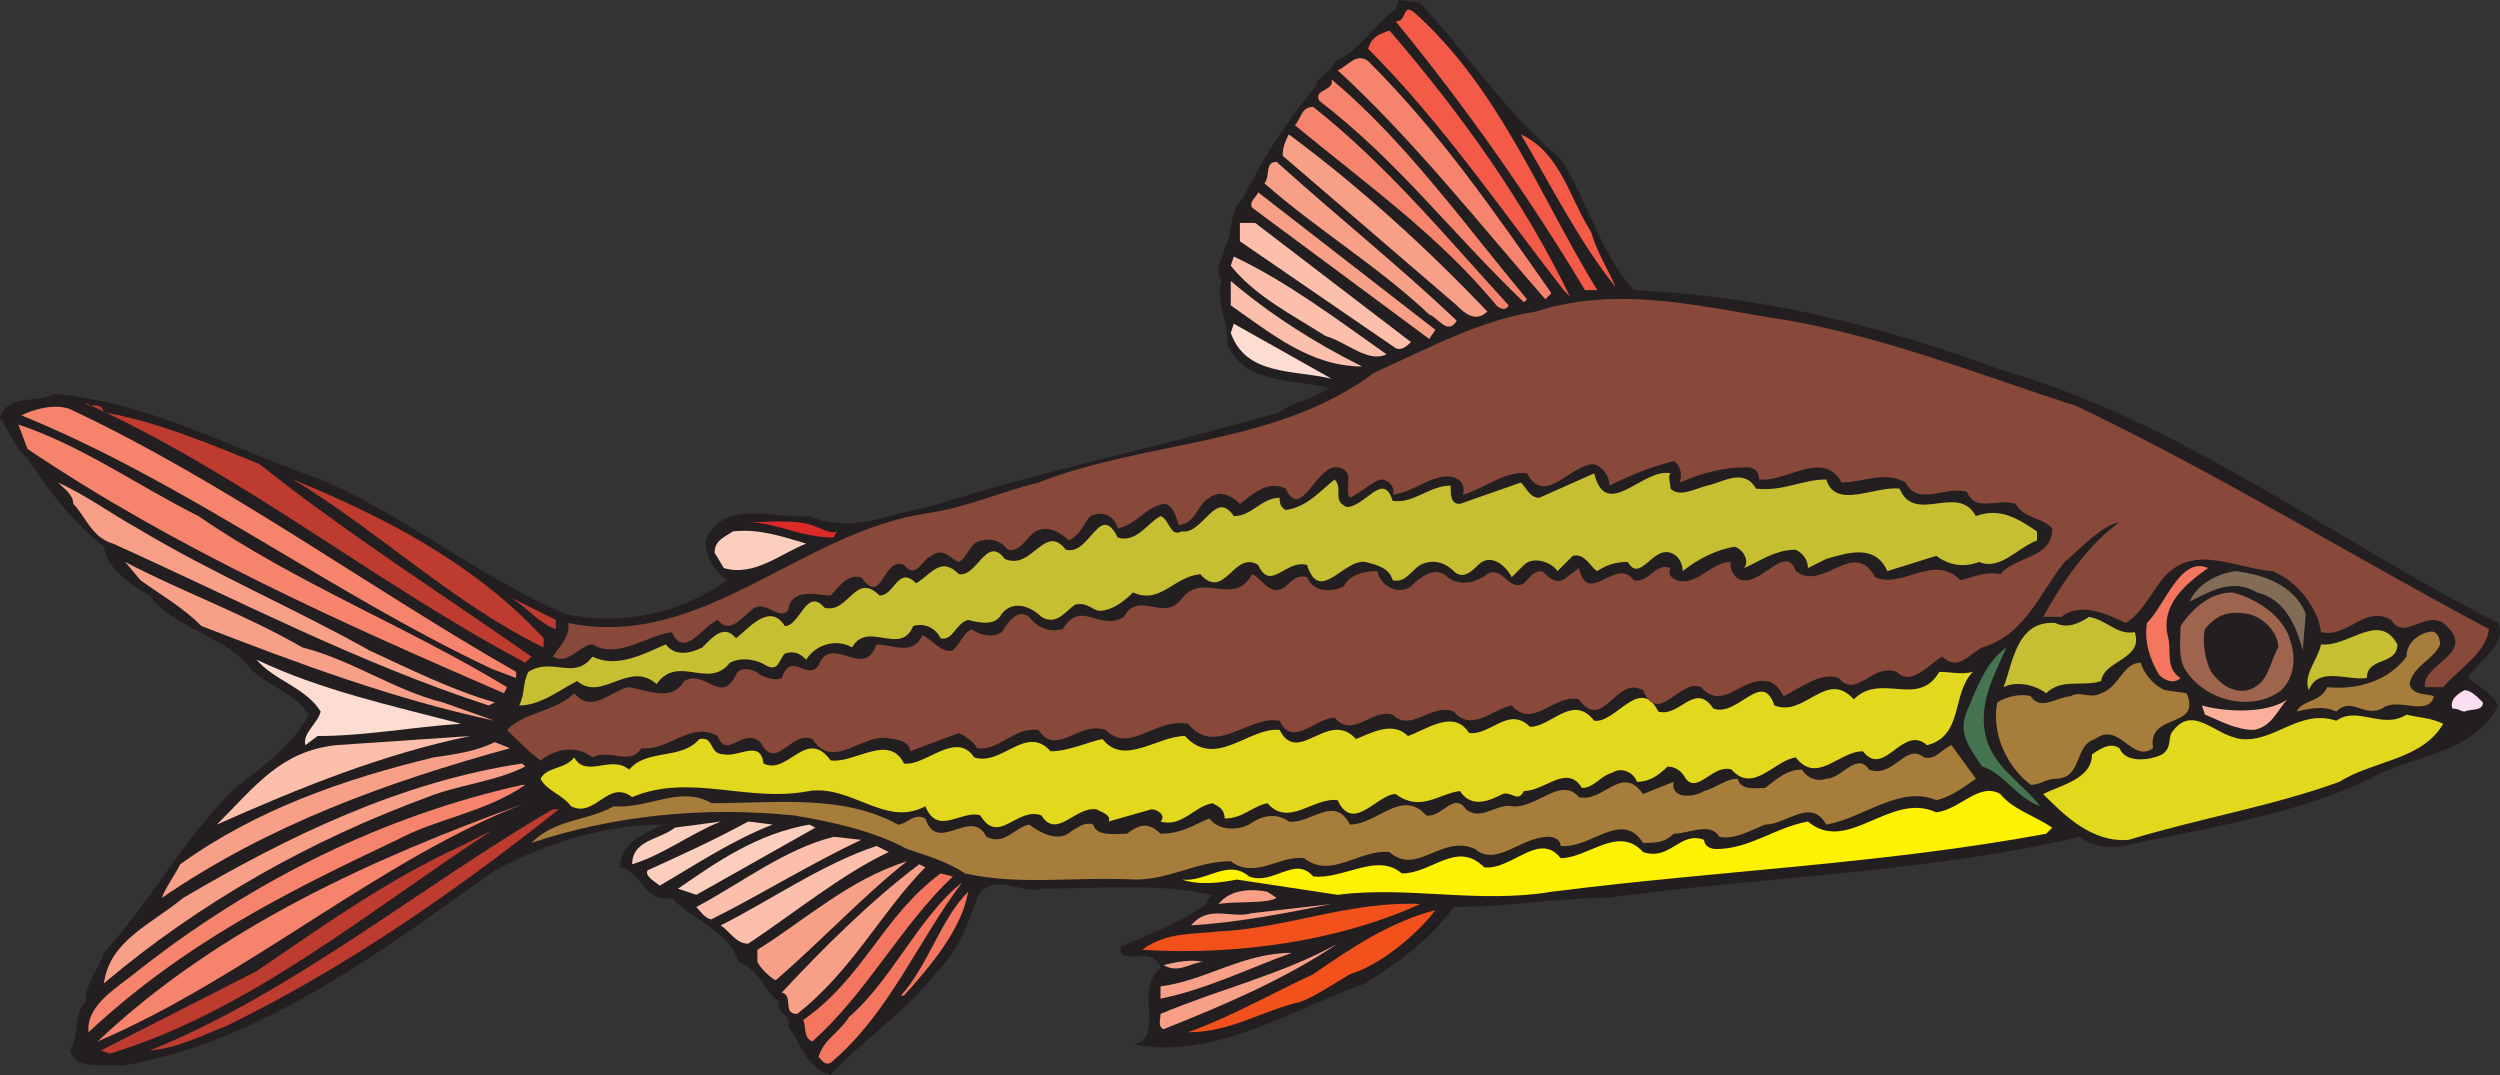 <svg xmlns="http://www.w3.org/2000/svg" width="613.951" height="264"><rect width="100%" height="100%" fill="#333333" stroke="none"/><path fill="#231f20" fill-rule="evenodd" d="M17.25 258c2.25-3.75.75-9 3.75-12 0-4.5 3-7.5 4.5-12 12.75-14.25 18.75-27 32.25-40.5 6.75-5.25 14.25-10.5 18-18-3-5.25-9.75-6.75-14.25-11.25-6-8.25-18.75-9.75-24.75-18-5.25-3-10.5-6.75-11.25-12-7.5-6-13.5-13.5-18.75-21.75-3-2.25-4.5-6.75-6.75-9.75 1.5-6 9-3.75 13.5-6 24 2.25 43.5 13.5 65.25 21 21 9 39 24 60 33 13.5 3 28.5 0 39.75-8.25-2.25-1.5-5.25-5.25-5.25-9.75 4.5-10.5 16.5-5.25 25.5-6 10.5 4.5 19.5-.75 29.25-2.25 28.5-9 57.75-15 86.25-23.25 3.75-3 8.25-3 12-6-9-2.25-20.25-.75-24.75-10.5 0-6.75-3-10.5-1.5-15.75-2.25-3 .75-6 .75-8.25 2.25-3 .75-9 4.5-12 5.25-10.5 10.5-18.75 18-27.75.75-3 3.75-3 4.5-6 6-2.25 9.75-9 15-12.75L343.5 0l5.25.75c12 12.75 21 27 34.5 38.25 6.75 10.5 9.75 23.25 18 32.25 32.25 1.5 61.5 9 90 19.5C535.5 103.5 572.25 132 613.5 153c2.25 5.25-4.5 9-7.5 13.5 3 2.25 6 3.75 7.5 6.75-6 12-21 12-31.5 18-18.75 9-39.75 12-60.75 16.5-3.75.75-7.5 0-10.5-2.25-38.25 9-78 9.75-116.25 15-12 0-24.75 2.25-37.5 2.25-6 8.25-13.5 13.5-21.75 18.75-18.75 6.75-36.75 18.75-57 15 8.25-1.5 0-13.5 6.75-18.75-1.5-6-10.5 0-9.75-5.25 6.75-3 15-6 21-10.5 0-.75.75-1.5 1.5-2.25-14.25-3-27.75-1.5-42-1.5-4.5 1.5-12.75-4.5-15.75 2.25-2.25 6-4.5 12.75-9.75 18-7.5 9.75-18 16.5-26.25 25.5-6-1.5-7.5-8.25-10.5-12 1.5-2.25-3-3-2.25-6-3.75-3-4.5-7.5-9.75-9.75-3-8.25-12-10.5-16.5-15.75-6.75 1.5-7.5-6.75-12.75-7.5 0-6 6-8.25 10.5-10.5-14.25 0-28.5 4.5-41.25 11.25-28.5 20.25-57 42-91.5 48-3.75-.75-11.25 1.5-12.75-3.75"/><path fill="#be3b2f" fill-rule="evenodd" d="M63 238.5c16.5-11.25 32.25-22.5 50.25-30.75l7.5-3.75c-30 19.5-59.25 44.25-93.75 54.75l-2.25-.75L63 238.5"/><path fill="#be3b2f" fill-rule="evenodd" d="M36.75 258c35.25-14.25 66.75-40.5 99-59.25h1.5c-25.5 20.25-52.5 39-81.75 53.25-6 2.25-11.25 5.25-18.75 6"/><path fill="#f5765f" fill-rule="evenodd" d="M201 259.5c1.5-4.5 5.25-6 7.5-9.75 10.5-9 17.25-24.75 27.75-33-11.25 15-18 32.25-32.25 44.25-1.5.75-2.25-.75-3-1.5"/><path fill="#f6836c" fill-rule="evenodd" d="M129 197.25c-35.25 13.5-68.25 42.75-105 58.5 29.25-27.75 67.5-45 105-58.5"/><path fill="#f6836c" fill-rule="evenodd" d="M33.75 238.5c28.5-22.5 60.75-38.25 94.5-45.75h.75c-9.75 6.75-21.75 8.25-31.5 13.5-27 12.75-52.5 25.5-75.75 47.25-.75-6.75 7.5-11.25 12-15"/><path fill="#f5765f" fill-rule="evenodd" d="M197.25 250.5c15-10.5 19.5-25.5 33.75-36l3 .75c-12.75 12-21 28.5-34.5 40.5-2.25-.75-1.5-3.75-2.25-5.25"/><path fill="#f2511b" fill-rule="evenodd" d="M291.75 253.5c10.5-3.75 21-9.75 30.75-14.25 9.75-6.75 18.75-12.75 30-15.75-4.5 6-13.5 13.5-21 15.75-3.75 2.25-8.25 5.25-12 6.75-9.75 2.25-17.25 7.5-27.75 7.5"/><path fill="#f89f88" fill-rule="evenodd" d="M285 249c14.25-6 30-9.75 43.5-17.25-13.5 9-27.75 15-42.75 21-1.5-.75-.75-2.25-.75-3.75m-93-5.25c9.75-10.5 21.75-22.5 33.75-31.5l1.5.75c-10.5 10.5-18 25.5-31.5 36-3.75 0-.75-4.5-3.75-5.25M45 220.5c25.5-15 53.25-28.5 83.25-33l.75.75c-7.5 3.75-16.5 4.5-24 7.5-28.5 10.5-55.5 25.5-79.5 45.75 1.5-10.5 11.25-14.25 19.5-21"/><path fill="#f5765f" fill-rule="evenodd" d="M221.25 244.5c6.75-7.5 9.75-18.75 16.5-25.5-1.5 9-9 18-15.75 25.5h-.75"/><path fill="#f89f88" fill-rule="evenodd" d="M285 242.25c11.25-1.5 20.25-8.25 32.25-8.25-10.5 3.75-21 9-32.25 11.25v-3m-99-6v-3c12-7.5 22.5-17.25 36.75-21.75-10.5 8.25-21 19.5-32.25 29.25-1.5-.75-3.75-3-4.5-4.5m99.75.75c3-.75 6.75-1.5 9.75-.75-3 0-6 3-9.75.75"/><path fill="#fbbfac" fill-rule="evenodd" d="M177 227.25c12-6 24.75-15 38.25-19.5l3 1.5c-11.25 5.25-23.25 15-34.5 22.5-3 0-4.5-3-6.75-4.5"/><path fill="#f2511b" fill-rule="evenodd" d="M280.5 233.25c6-4.5 12.75-3.75 18.75-4.5 16.5-.75 32.25-7.5 49.5-6.75-19.5 9-45 12.75-68.25 11.25"/><path fill="#fbbfac" fill-rule="evenodd" d="M171 222.75c11.25-6 21.75-14.25 33.75-17.25l6.75.75c-12.75 6-24.75 13.5-36.75 19.5-1.5 0-3-2.25-3.75-3"/><path fill="#f89f88" fill-rule="evenodd" d="M44.25 212.25c18.75-13.5 40.5-21 62.25-26.25 5.25-.75 10.5-1.5 15-3.75l3.75 1.5C95.25 192 66 202.5 39.75 220.5c.75-2.25 3-5.25 4.5-8.25m248.25 15c4.5-5.25 9.75-1.5 15-3L327 222c-11.25 2.25-22.5 4.5-34.5 5.25"/><path fill="#fccebe" fill-rule="evenodd" d="M166.5 218.25c9.75-6.75 19.5-13.5 32.25-15.75l1.5.75-29.25 16.5-4.5-1.5"/><path fill="#f89f88" fill-rule="evenodd" d="M299.25 222c3-3.75 8.25-3.75 12-3l2.25 1.5c-2.25 1.5-9.75.75-14.25 1.5"/><path fill="#fccebe" fill-rule="evenodd" d="M159 213.75c8.25-3.75 16.5-7.5 24.75-12l6 .75c-9.75 3.75-18.75 9.75-27.75 15-.75-.75-3.75-2.25-3-3.75"/><path fill="#fff200" fill-rule="evenodd" d="M303.75 216c-3.75.75-9 1.5-13.5 0 6 .75 11.25-5.25 16.5-.75 6 2.25 11.25-5.25 15.75 0 7.5.75 15.75-6 21.75-.75 7.5 0 13.5-8.25 20.25-1.5 6.75.75 13.5-9 18.75-2.25 6.75 0 14.25-8.25 20.25-1.5 6.75 2.25 9-5.25 15-3 0 1.5 1.5 2.25 3 2.25 8.25 0 14.25-5.25 22.5-6.75 9.75 8.25 20.25-7.5 31.5-2.25 6-.75 10.5-7.5 15.75-4.5 3 3.75 8.25 5.25 12.75 8.25l-1.5 1.5c-40.5 7.5-80.25 9-121.5 14.25-18 3-35.25-1.5-52.5.75L303.75 216"/><path fill="#a77d3c" fill-rule="evenodd" d="M195 200.25c-22.5-2.25-44.25 0-64.5 6.75 6-6 13.5-5.25 20.25-9 8.25.75 16.5-5.25 24-.75 15.75 0 32.25-2.25 45.75 5.25 2.25 0 3.75-3 6.75-1.5 3 9 11.25-3 15 4.5 4.5 2.25 6.75-2.25 10.5-3 3 2.25 7.5 4.5 10.5 1.5 1.5-.75 3-2.25 5.25-1.5.75 3 5.25 2.25 8.25 2.25 3-2.25 5.25-3 8.25 0 5.25 0 8.25-2.25 12-3.75 2.25 3 6.75 3 9.75 1.5 3-2.25 6.75-3 9.75-.75 5.25.75 11.25-6.75 15 .75 6.75 0 12.75-9 18.75-2.25 3.75.75 6.75-6 9.75-1.5 3.75 3 7.5-1.5 11.25-.75 6 .75 12-7.5 16.5-2.25 6 1.5 10.5-8.25 15.75-.75l7.5-3c-.75 4.5 5.25 3.75 7.5 2.25 3-.75 5.25-3 8.25-3 .75 3 4.5 2.25 6.75 2.25 3-2.25 5.25-4.5 9-4.5 1.5 2.25 3.75 3 6 2.25 3.75 0 7.5-6.75 10.5-2.25 6 2.25 9-6.75 13.5-3 3 .75 4.5-2.25 6.75-3l6 8.25c-2.25 1.5-6 4.5-9.75 5.25-9-3.75-18 4.5-27 6-3.75-6.75-9.75 0-15 0-3.75 1.5-7.5 3.75-11.25 3-2.25-3.75-7.5-.75-11.25-.75-2.25 2.25-4.5 2.25-7.5 2.25-5.25-8.25-12.75 1.5-20.25.75 0-1.5-1.5-2.25-3-2.25-6.75 0-12.75 7.5-18 3-8.25-3.75-14.25 6.75-21 .75-7.5-.75-14.25 6.75-21 1.5-6-.75-12 5.25-18 .75-8.25 0-15 4.5-23.25 4.5-15.75-.75-28.5 1.5-42-1.5-4.5-3-9.75-4.5-14.25-6-8.25-4.5-18.75-6.75-27.75-8.25"/><path fill="#fccebe" fill-rule="evenodd" d="M155.25 212.25c0-6 6.75-6 10.5-9l11.25-1.5c-7.5 3-14.25 8.25-21.75 10.5"/><path fill="#fbbfac" fill-rule="evenodd" d="M53.25 202.5C63 192.75 69 184.5 82.5 183l33-2.25c-21.75 4.5-42 12.75-62.25 21.75"/><path fill="#e2d81d" fill-rule="evenodd" d="M240.75 200.25c-4.5-1.5-10.5 5.25-13.5-2.25-9.75 5.25-18-5.25-28.5-3.75-15 3-29.25-4.5-43.5 1.5-6-4.5-9 5.25-15 2.25-2.25-3-6-3.75-7.5-6.75 1.5-3 6-2.25 8.25-5.25 3 5.25 9-.75 13.5 3 4.5-5.25 12.75-2.25 17.25-7.5 3.75-.75 2.25 3.75 6 3.75 3.75.75 9-3.75 9.75 2.25 6 3 10.5-9 16.5-.75 6 .75 14.25-6.75 18 .75 5.25.75 12.75-8.25 17.25-1.5 6.75 2.25 12.75-8.25 18.75-1.5 4.5 0 9-2.25 12.75-3 5.25 6.75 13.5-.75 20.25-.75 7.5 8.25 15.75-2.25 23.25-1.5 4.5 9 12-5.25 18.75 2.25 3.75-1.5 9-4.5 12.75-.75 4.5-1.5 11.25-6.75 15-.75 5.25.75 9.75-6.75 15-1.5 5.25 0 10.5-8.25 15.75-1.5 5.25.75 11.25-11.25 15.75-2.25 5.25 1.5 9-7.5 13.5-.75 6 2.25 12-9.75 15-.75 7.5 3 12.75-9 19.5-1.5C462 165 471 174 476.25 165c3 0 5.25.75 8.25 0-5.25 5.25-2.25 15.75-11.25 18-6-5.25-10.5 8.25-15.75 1.5-6 0-11.25 8.25-16.5 1.5-5.25.75-10.5 9-15.75 3-4.5-1.5-8.25 6-11.25 2.25-.75-1.5-2.25-3-4.5-3-2.25 2.25-4.5 3.75-7.5 3.75-.75-2.25-3.75-3.75-6-2.25-3 .75-4.5 3.75-7.5 3.75-3.75-6-9 .75-14.25.75-1.5 3-3 0-5.25.75-3 1.5-7.5 3.75-10.5-.75-5.25.75-9.75 5.25-15.75.75-4.5 0-10.5 9.75-14.25 1.5-6-.75-12 6.75-17.25.75-3.75.75-6 3.75-10.5 3.75 0-2.25-1.5-3-3-3.75-4.5.75-7.5 6-12.75 4.5 1.5-1.5-.75-3-2.25-3l-10.5 3c.75-1.5-1.5-2.25-3-3-5.25-.75-9.75 7.5-13.5 1.5-6-2.25-10.5 7.5-15 0m261-5.25c4.5-2.25 12-3.75 12-9.75 2.25-1.5 4.5-3 6.75-1.5 1.5 3.75 7.5 3 10.5 1.5 2.25-1.5 1.5-3.75 2.25-5.25 5.25-7.5 10.5.75 17.25 1.5 8.25.75 14.25-7.5 23.25-4.5 5.25-3.75 11.25 2.25 17.25-1.5 3 .75 6 .75 9 2.25-5.25 9-17.25 9-25.5 14.25-16.5 6-34.5 9-51.75 14.25-9 .75-15.75-6-21-11.25"/><path fill="#477450" fill-rule="evenodd" d="M486.75 188.25c-3-4.5-6-8.25-3.75-13.5s4.5-12 9.75-15.75c-3 6.75-6.75 13.5-5.25 21 1.5 8.25 9 12 13.5 18-6-2.25-9-8.25-14.25-9.75"/><path fill="#88493a" fill-rule="evenodd" d="M124.5 179.25c4.5-4.5 12-4.5 16.5-9 4.5 5.25 9-.75 13.5-1.5 4.5.75 10.5 3.75 13.5-1.5 5.25-3 9 6 12.75-1.5.75-2.25 4.5-1.5 6 0 1.5.75 3.75 1.5 5.25.75 2.25-6.75 6 .75 9-3 3-8.25 11.25 3.75 14.25-5.25 3.75 0 9 3 11.25-2.25 2.25.75 4.5 4.5 7.5 3.75 2.25-2.25 2.25-3.75 4.5-5.25 2.25 1.5 5.25 2.25 7.5.75 1.5-2.25 3.75-6 6.75-3.75 2.25 3 5.25 3.75 8.25 3 4.5-7.5 9 .75 15-3 3.75-6.75 9.75 1.5 14.25-4.5 5.25-6.75 12.75 2.25 17.25-6 2.25.75 4.5 6 8.25 3 1.5-1.5 3-3 5.25-2.25 1.5 3.75 6 3.75 9 2.25 1.5-3 5.25-3.75 8.25-3.75.75 3.75 5.25 6 8.25 3.75 2.25-2.25 6-5.25 9-2.25 3 2.25 6.75 1.5 9.75-.75 3.75-2.25 5.25 4.5 9 2.25 1.5-1.5 2.25-3 4.5-3 1.5 1.5 3.75 3.75 6 1.5l3-2.25c2.25 9.75 9-3 13.5 3 3.75.75 5.25-4.5 9-3-.75 1.5 0 2.25 1.5 3 5.25 1.5 8.25-4.5 13.5-4.5-.75 0 0 4.5 3 4.5 4.5.75 10.5-9 12.75-2.25 6.75 5.25 14.25-8.25 19.5 1.5 6.75 3 14.25-6 21 .75 3-.75 6-2.25 9.75-1.5 3.75-4.5 12.75-3.75 12.75-11.25-3-3-6.75-2.25-9-6-4.5-1.5-9.75 2.25-12-3-5.25-1.5-12 3.75-15-2.25-5.25-3-10.5 0-15.75 0-4.5-8.25-13.5 0-20.25-.75 0-2.25-1.5-3-3-3-6 0-11.25 1.5-16.5 3.75.75-2.25 0-4.5-1.5-5.25-6 1.5-11.25 3.75-15.75 6 0-2.25-1.5-4.5-3.75-5.25-6 0-12 10.5-16.5 2.25-5.25-.75-10.5 3.75-15.75 5.25.75-2.25-.75-4.5-3.75-4.5-4.5 0-8.25 3.75-13.5 4.5.75-1.5-.75-3.75-3-3.75-2.25.75-4.5 3-7.5 4.5-1.5-2.25 1.5-6.75-3-7.5-5.25-.75-9 13.5-12.75 5.25-4.5-2.25-8.25 1.5-11.25 3.75-1.5-1.5-4.5-3.75-7.5-1.5-3 1.5-3 6-7.5 6.75-.75-2.25-1.5-5.25-3.75-5.25-4.5.75-6.75 5.25-11.25 6-.75-3-3.75-4.5-6.75-3-1.5 1.5-2.25 4.5-5.25 6-2.25-2.25-5.25-3.75-8.25-2.25-2.25 1.5-3.75 5.25-6.75 4.5-2.25-3-6-3-8.25-1.5-1.5 1.5-2.25 3.75-3.75 4.5-2.25-.75-3.75-3.75-6.75-1.5-2.25.75-3.75 6-6.75 2.25-5.25-2.25-5.25 10.5-10.5 3-3.75-.75-5.25 2.25-7.5 4.5-3 0-9.75-2.25-10.5 3.75-2.25 2.25-5.25-2.25-8.25-.75-3 2.25-6 6.75-9 3-3.75 1.5-8.25 9.75-11.25 3-6 .75-13.5 6.75-19.5 3-3 0-6 5.25-9.75 3 1.5-2.25 4.5-5.25 3.75-8.25 33 6.75 57-22.5 88.5-27 9.75-1.5 18-5.25 27-7.5 27-10.5 58.5-9 82.5-27 13.5-6 25.5-12.75 39.75-15 21-6.75 42-.75 62.25 2.25 24.75 4.5 47.25 13.5 70.5 21 34.5 16.5 67.5 36.75 101.25 54.75-.75 6-7.5 9.75-11.25 14.25h-4.5c-.75-6 13.5-8.25 4.5-15.75-4.5-3-9.75 4.5-12.75-.75-6.75-3.75-10.5 4.5-17.25 3-.75-6-6-12.75-12-15-9.75-.75-20.25-7.5-27.75 3-2.25 3-4.5 7.5-8.25 9.75-4.5-2.25-11.25-5.25-15.75-1.5h-4.5c4.5-8.25 11.25-18 18.75-23.25-4.5.75-9.75 6.75-13.5 9.75-6 7.5-9.75 18-20.25 21-3 1.5-6 6-9.75 2.25-3 1.5-7.5 7.5-11.25 3.75-6-2.25-9.75 6.75-14.25 1.5-4.5-1.5-9 2.25-13.5 4.5-.75-1.5-2.25-3.75-4.5-3.75-6-.75-10.5 7.5-15.75 1.5-5.25-2.25-10.5 9.75-14.25.75-6.75-3.75-9.75 10.5-15.75 2.25-6-1.5-11.25 7.5-16.5 1.5-4.5.75-9.75 6.75-14.25 1.5-5.25-2.25-10.5 5.25-15 .75-5.25-1.5-9.75 6-14.25.75-4.5 0-10.5 7.5-13.5.75-7.5-1.5-15.75 9-22.5.75-8.25-1.5-14.25 7.5-20.25 1.5-6.75-2.25-12 6.75-16.5 0-6-.75-9.75 5.25-15 4.5-.75-1.5-3-3-4.5-3.75l-12 4.5c0-2.25-3-3-4.5-3-6.75-2.25-14.25 8.25-19.5 0-5.25-2.25-9 8.25-12.75.75-4.5-3.75-8.25 4.5-10.5-1.5-6.75-3.75-12 3.75-18.75 3-3 4.5-7.5 0-12 2.25-3.75-3-9-2.25-12.75.75-2.25-1.5-6-5.25-8.25-7.5"/><path fill="#fdddd2" fill-rule="evenodd" d="M78.75 174.75C75 168.75 67.5 167.25 63 162c15.75 7.5 33 11.25 50.25 15.75-12 .75-23.25 3-35.25 3L75 183c-.75-3 3-5.25 3.75-8.25"/><path fill="#a77d3c" fill-rule="evenodd" d="M498.75 192.75c-6-4.5-9.75-12.75-8.25-20.25 2.25-1.5 6-2.25 8.25-1.5 2.25 3.75 6.75 0 9.75 0 2.25-1.5 4.5.75 7.5-.75 4.5-1.5 5.25-7.5 9.75-7.5.75 3 3.75 6 6 6.75l5.25.75c3.75 9-9.75 4.5-8.25 13.5-5.25 3.75-8.25-6.75-14.25-2.25-5.25 1.5-3 9.75-9.75 9.75-2.25 0-3.75 1.5-6 1.5"/><path fill="#f89f88" fill-rule="evenodd" d="M49.5 153.75c-4.5-4.5-9.75-7.5-15-11.25l-3.75-4.5C45 145.5 60 150.75 74.25 159c12 3 22.5 10.5 34.5 13.5l12.75 4.5c-24.75-5.25-48.75-14.25-72-23.25"/><path fill="#c7bf32" fill-rule="evenodd" d="M127.5 173.25c1.5-3 .75-5.25 2.25-8.25 6-3.75 11.25 2.25 15.75-3.75 6 3 12.75-.75 18-3 2.25 3 6 2.25 9 .75 2.25-2.25 5.25-6 8.25-2.25 3-2.25 8.25-9 12-3 3.75 0 5.25-9.75 9.75-4.5 6 1.5 7.5-9 13.5-3 3.75 0 4.5-7.5 9-3 3.75-2.25 6-6.75 10.5-2.25 4.5.75 6.75-9.75 11.25-3.75 6.75 3 9.75-9 15-2.25 6 1.5 8.25-12 12.75-3 4.5 1.5 7.5-3.75 10.5-5.25 2.25.75 2.25 5.25 5.25 3.75 5.25.75 8.25-10.5 12.75-3.75 4.5 0 6.75-4.5 11.25-4.5 0 .75 0 2.25 1.5 3 5.25-.75 8.25-4.5 12-7.5 2.25 2.25-.75 5.25 3 6.75 4.5 0 9-9 11.25-1.5 5.25.75 9-3.75 14.25-3.75 0 2.25 0 4.5 2.25 4.5l15-5.25c1.5 1.5 2.25 3.75 4.5 3.75l13.5-6c3 12 12-1.5 18.75 0-.75.75 0 2.25 0 3.75 2.25 2.25 6 0 9-.75 3.75-.75 9-4.5 12 .75 6.75.75 11.25-2.25 17.25-2.25 2.25 7.5 12 1.5 18 2.25 3.75 9 14.25-1.5 18.75 6.75 6-2.25 10.5.75 15 3.75v2.25c-4.5 1.5-9 7.5-14.25 5.25-3.75 1.5-7.5.75-10.5-1.5l-12 3.75c-3-6.75-9.75-4.5-15-3l-4.5 2.25c0-2.25-1.5-3.75-3-4.5-5.25 0-9 3-12.75 4.5 1.5-1.5 0-4.5-2.25-5.25-4.5.75-9 3-12.75 6 0-1.5-.75-3.75-3-4.5-4.5-1.5-7.5 7.5-10.5 2.25-3 0-5.25.75-7.5 2.25-1.5-.75-3-4.5-6-3.75l-3.75 3.75c-1.5-2.25-6-3.75-8.25-1.5l-3 3c-1.5-3-5.25-6-8.25-3-1.5 1.5-3.75 3.75-6 1.5s-5.25-3-8.25-1.5c-2.25 1.5-3.75 4.5-6.75 3.75-.75-3-3.75-3.75-6.75-4.5-5.25-.75-11.25 10.5-14.25.75-5.25-1.5-9 6.75-12 0-6-3.75-8.25 9-14.25 2.25-6.75.75-9.75 7.5-16.5 4.5C276 147.75 273 150 270 150c-1.5 0-3-2.25-6-1.5-2.25 1.5-4.5 5.25-8.25 3-2.25-2.25-6.75-4.5-9.75-.75-1.5 3-5.25 2.25-8.25 1.5-3 .75-3.75 5.25-6.75 4.5-1.5-3-4.5-3.75-6.75-3-3 7.5-11.25-1.5-15 5.25-3.75-2.25-9-.75-11.25 3-1.5-1.5-3-2.25-5.25-1.5-1.5 1.5-1.5 4.5-4.5 3-2.25-1.5-6-2.25-9-.75-5.25 6.75-12.75-2.25-18 5.25-6.75-6-13.5 4.5-19.5-.75-4.5 2.25-9 6-14.25 6"/><path fill="#f89f88" fill-rule="evenodd" d="M27.75 133.5C22.5 132 21 126.75 18 123.75c0-2.25-2.25-3.75-3.75-5.25 6.75 3 12.75 7.5 19.5 11.25 18.75 11.25 38.25 19.5 57 30 9.75 4.5 20.25 9.75 30.75 12.75l-1.5.75C87.75 162.75 57.75 147 27.75 133.5"/><path fill="#f6836c" fill-rule="evenodd" d="m6.75 110.25-2.25-6c15.75 5.25 29.25 15 44.25 22.5 24 16.5 51 27 75.75 42l-.75 1.5C84 153 43.5 135 6.75 110.25m114 54C81 145.5 45.75 118.5 5.25 102c3-1.5 8.25-3 12-1.5C55.5 118.5 90 144 126.75 165v1.5l-6-2.25"/><path fill="#fab09b" fill-rule="evenodd" d="m541.5 175.5-.75-2.25c5.25 1.5 15.75 2.25 21-1.5-2.25 2.25-3.75 6.75-8.25 7.5-4.5 0-8.25-2.25-12-3.75"/><path fill="#be3b2f" fill-rule="evenodd" d="M21 99c.75 1.5 3.75-.75 4.5 2.25 12.75 2.25 25.5 7.5 38.25 12.75 21.75 17.25 44.25 31.5 66.75 47.25l-1.5 1.5C92.25 143.25 59.25 116.25 21 99"/><path fill="#a77d3c" fill-rule="evenodd" d="M564 174.75c1.5-3 6-2.25 7.5-6 7.5.75 15-1.5 19.5-7.5 0-3 2.25-5.25 5.25-6 2.25-.75 3 1.5 3 3-1.5 3.75-6.75 5.25-7.5 9.75.75 3 4.5 2.25 6 3-1.5 5.25-9 0-12.75 3-4.5 2.25-7.5-3-11.25.75-3-1.5-6.75-.75-9.75 0"/><path fill="#fddef1" fill-rule="evenodd" d="M602.25 174c-.75-2.25 1.5-3.75 3-4.5 1.5 0 3 1.5 4.5 3 0 2.25-3 1.5-4.5 2.25-.75 0-1.5-.75-3-.75"/><path fill="#9e644e" fill-rule="evenodd" d="M537 165c-2.25-3-1.5-7.5-1.5-11.25 3-4.5 7.5-8.25 12.75-8.25 6 1.5 12.75 6 14.25 12 1.5 4.5.75 9-2.25 12-6.75 5.25-18 3-23.25-4.5"/><path fill="#be3b2f" fill-rule="evenodd" d="M72 117.75c21.75 9 44.25 20.25 61.5 39V159C111.75 148.5 93 130.5 72 117.75"/><path fill="#c7bf32" fill-rule="evenodd" d="M492 168.75c2.25-5.25 3-16.5 12.75-15.75 3 1.5 6 0 8.25-1.5 4.5.75 6.75 4.5 11.25 3.75 2.25 6.75-7.5 6.75-8.25 12-4.5 1.5-9.75-.75-13.5 3-3-2.25-7.5-3-10.5-1.5m78-10.5c6.75.75 14.25-8.25 18.75 0 0 5.25-7.5 3-7.5 8.25-4.5.75-12-3-14.25 3-1.5-3.75 2.25-7.5 3-11.25"/><path fill="#231f20" fill-rule="evenodd" d="M543 165c-1.5-3-2.25-7.5-1.5-10.5 3-3.75 6-4.5 10.5-3.75 3.75.75 7.5 4.5 7.5 8.25-2.25 3.75-2.25 9-7.5 10.5-3.75.75-6.75-1.5-9-4.5"/><path fill="#f5765f" fill-rule="evenodd" d="M527.25 153c4.5-4.5 8.25-16.5 15-13.5-5.25 3.75-12 9-9.75 17.25.75 3-.75 7.5 3 9.75-1.5 1.5-3.75.75-5.25-.75-2.25-3.75-3.75-8.25-3-12.75"/><path fill="#be3b2f" fill-rule="evenodd" d="m124.5 146.25 12 6v2.25c-4.5-1.5-7.5-6-12-8.25"/><path fill="#826c57" fill-rule="evenodd" d="M554.25 145.5c-6-3.75-12 0-16.5 2.25 1.5-3.75 6-6.75 11.25-7.5 6 .75 14.25 3 17.25 10.5l-.75 9c-1.5-6-4.5-12.75-11.25-14.25"/><path fill="#fccebe" fill-rule="evenodd" d="M175.5 135.75c0-3 2.25-3.75 4.5-5.25 6.75-.75 12.75 1.5 18 3-6 2.25-12.75 8.25-20.25 6l-2.25-3.75"/><path fill="#db2a28" fill-rule="evenodd" d="M183.75 128.25c4.5 0 11.25-.75 15.75.75 2.25.75 4.5 2.25 6 1.5l-.75 1.5c-8.25 0-14.25-3.75-21-3.75"/><path fill="#fdddd2" fill-rule="evenodd" d="m302.25 81.75.75-2.25L327 93c-9.75-2.25-21-.75-24.75-11.25"/><path fill="#fbbfac" fill-rule="evenodd" d="M302.25 75v-6c9.75 8.25 20.25 15 32.25 21-12.75 0-22.5-8.25-32.25-15m0-9.75L303 63c12.75 6 24.75 15 37.5 24-4.5 2.25-9.75-3-15-4.5-8.25-5.25-17.25-9.75-23.25-17.25m2.25-6v-4.5h3.75L346.5 84c-.75.75-2.25 2.25-3.75 1.5L304.5 59.25"/><path fill="#f89f88" fill-rule="evenodd" d="M307.5 51c-.75-1.5.75-2.25 1.5-3.75L352.5 81l-1.5 2.25L307.5 51m3-6c1.5-1.5 0-5.25 3-5.25 15 13.5 30 25.5 44.25 39-2.25 3.75-4.5-.75-6.75-1.5-12.75-12-27.75-21-40.5-32.25m4.5-6.75c0-2.25.75-3.75 1.5-5.25 17.25 12.75 33.75 27.75 48.75 43.5-3 3-6 0-7.5-1.5L315 38.25"/><path fill="#f6836c" fill-rule="evenodd" d="M367.5 75c-14.25-17.25-32.25-30-49.5-44.25 1.5-1.5 1.5-4.5 4.5-4.5 18 14.25 32.25 31.5 48 48.75-.75 1.5-2.25.75-3 0M324 24.75c-1.5-3 3.75-2.25 3-5.25 18 15 33 36 48 54l-.75.75c-18-17.25-30.75-34.5-50.25-49.5m4.5-7.5c2.25-.75 4.5-4.5 7.5-2.25 18 18 30.75 36.75 45 57l-1.5 1.5c-15.75-18-32.25-39-51-56.25"/><path fill="#f35a47" fill-rule="evenodd" d="M384 71.25C368.25 51 354 30 336 12c.75-3 3-3.75 5.25-4.5 18 21 33 42 44.25 65.25l-1.5-1.5"/><path fill="#f35a47" fill-rule="evenodd" d="M389.25 71.25c-13.5-22.5-29.25-45-46.5-66 3 0 1.5-4.5 4.5-2.25 21 18.75 30.75 45 45 68.25h-3M373.5 33c9.75 4.5 12 15.75 17.25 24 1.5 5.25 4.5 9.75 6 13.5-9-11.25-15.75-24.75-23.25-37.5"/></svg>
